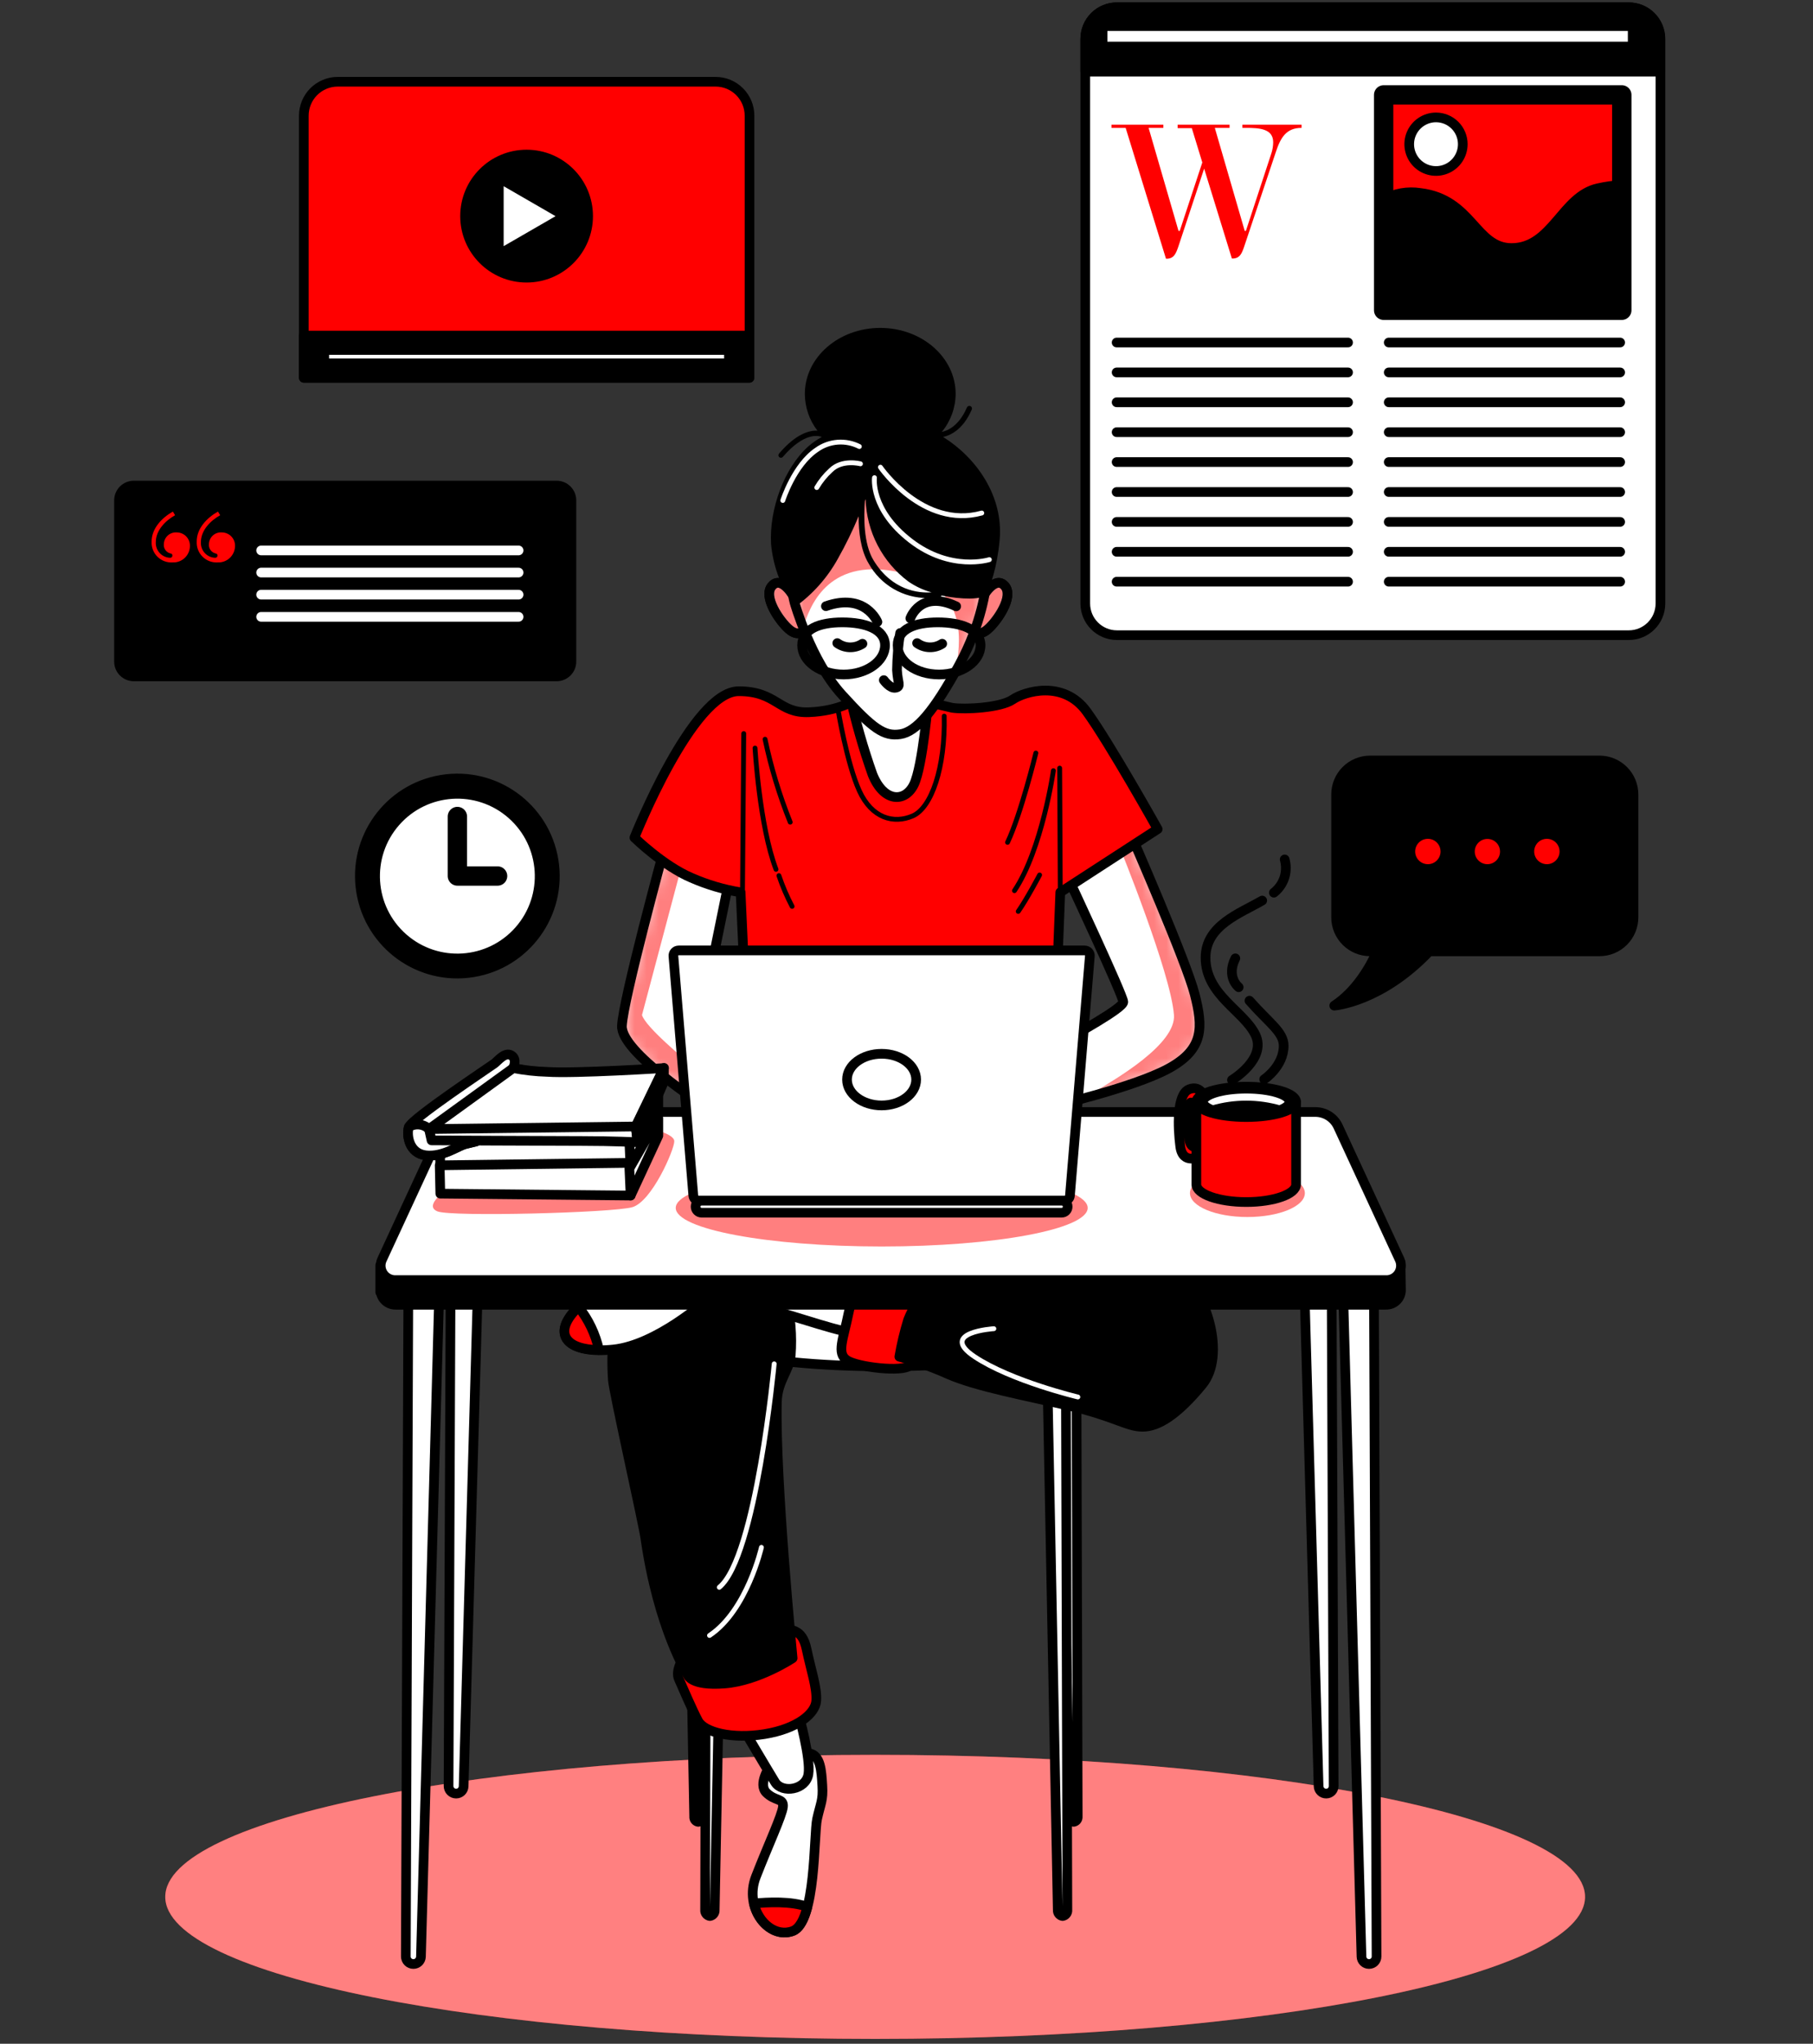 <svg width="150" height="169" viewBox="0 0 150 169" fill="none" xmlns="http://www.w3.org/2000/svg">
<rect x="0" y="0" width="150" height="169" fill="#333333" stroke="none"/>
<path d="M72.407 168.6C104.844 168.6 131.14 163.341 131.14 156.854C131.14 150.367 104.844 145.108 72.407 145.108C39.969 145.108 13.673 150.367 13.673 156.854C13.673 163.341 39.969 168.6 72.407 168.6Z" fill="#FF0000"/>
<path opacity="0.5" d="M72.407 168.6C104.844 168.6 131.14 163.341 131.14 156.854C131.14 150.367 104.844 145.108 72.407 145.108C39.969 145.108 13.673 150.367 13.673 156.854C13.673 163.341 39.969 168.6 72.407 168.6Z" fill="white"/>
<path d="M134.759 0.6H92.41C90.964 0.6 89.791 1.773 89.791 3.219V49.903C89.791 51.35 90.964 52.523 92.41 52.523H134.759C136.206 52.523 137.378 51.35 137.378 49.903V3.219C137.378 1.773 136.206 0.6 134.759 0.6Z" fill="white" stroke="black" stroke-width="0.8" stroke-linecap="round" stroke-linejoin="round"/>
<path d="M92.41 0.6H134.755C135.446 0.6 136.109 0.875 136.598 1.364C137.086 1.852 137.361 2.515 137.361 3.206V5.926H89.791V3.22C89.789 2.875 89.856 2.534 89.987 2.215C90.118 1.896 90.311 1.607 90.554 1.363C90.798 1.12 91.087 0.927 91.406 0.796C91.725 0.665 92.066 0.598 92.41 0.6Z" fill="black" stroke="black" stroke-width="0.8" stroke-linecap="round" stroke-linejoin="round"/>
<path d="M92.385 28.323H111.533" stroke="black" stroke-width="0.8" stroke-linecap="round" stroke-linejoin="round"/>
<path d="M92.385 30.794H111.533" stroke="black" stroke-width="0.8" stroke-linecap="round" stroke-linejoin="round"/>
<path d="M92.385 33.266H111.533" stroke="black" stroke-width="0.8" stroke-linecap="round" stroke-linejoin="round"/>
<path d="M92.385 35.738H111.533" stroke="black" stroke-width="0.8" stroke-linecap="round" stroke-linejoin="round"/>
<path d="M92.385 38.209H111.533" stroke="black" stroke-width="0.8" stroke-linecap="round" stroke-linejoin="round"/>
<path d="M92.385 40.685H111.533" stroke="black" stroke-width="0.8" stroke-linecap="round" stroke-linejoin="round"/>
<path d="M92.385 43.157H111.533" stroke="black" stroke-width="0.8" stroke-linecap="round" stroke-linejoin="round"/>
<path d="M92.385 45.629H111.533" stroke="black" stroke-width="0.8" stroke-linecap="round" stroke-linejoin="round"/>
<path d="M92.385 48.101H111.533" stroke="black" stroke-width="0.8" stroke-linecap="round" stroke-linejoin="round"/>
<path d="M114.898 28.323H134.046" stroke="black" stroke-width="0.8" stroke-linecap="round" stroke-linejoin="round"/>
<path d="M114.898 30.794H134.046" stroke="black" stroke-width="0.8" stroke-linecap="round" stroke-linejoin="round"/>
<path d="M114.898 33.266H134.046" stroke="black" stroke-width="0.8" stroke-linecap="round" stroke-linejoin="round"/>
<path d="M114.898 35.738H134.046" stroke="black" stroke-width="0.8" stroke-linecap="round" stroke-linejoin="round"/>
<path d="M114.898 38.209H134.046" stroke="black" stroke-width="0.8" stroke-linecap="round" stroke-linejoin="round"/>
<path d="M114.898 40.685H134.046" stroke="black" stroke-width="0.8" stroke-linecap="round" stroke-linejoin="round"/>
<path d="M114.898 43.157H134.046" stroke="black" stroke-width="0.8" stroke-linecap="round" stroke-linejoin="round"/>
<path d="M114.898 45.629H134.046" stroke="black" stroke-width="0.8" stroke-linecap="round" stroke-linejoin="round"/>
<path d="M114.898 48.101H134.046" stroke="black" stroke-width="0.8" stroke-linecap="round" stroke-linejoin="round"/>
<path d="M105.19 12.672C105.285 12.378 105.335 12.072 105.338 11.764C105.338 10.639 104.196 10.574 103.075 10.574H102.793V10.309H107.684V10.574C106.411 10.574 105.946 11.386 105.551 12.589L102.945 20.369C102.749 20.947 102.584 21.377 101.972 21.377H101.92L99.626 13.944L97.493 20.386C97.293 20.964 97.128 21.394 96.516 21.394H96.468L93.132 10.574H91.959V10.309H96.251V10.574H95.03L97.506 19.096H97.606L99.474 13.436L98.605 10.595H97.432V10.309H101.728V10.574H100.508L102.984 19.096H103.079L105.19 12.672Z" fill="#FF0000"/>
<path d="M134.181 7.846H114.478V25.656H134.181V7.846Z" fill="#FF0000" stroke="black" stroke-width="1.6" stroke-linecap="round" stroke-linejoin="round"/>
<path d="M134.181 15.291C133.52 15.329 132.864 15.42 132.218 15.565C129.225 16.216 128.443 20.512 125.059 20.512C122.062 20.512 121.806 16.477 117.509 15.956C116.464 15.791 115.394 15.981 114.469 16.494V25.655H134.181V15.291Z" fill="black" stroke="black" stroke-width="0.8" stroke-linecap="round" stroke-linejoin="round"/>
<path d="M121.024 11.92C121.024 12.359 120.895 12.787 120.652 13.152C120.409 13.517 120.063 13.802 119.658 13.97C119.253 14.139 118.807 14.183 118.377 14.097C117.947 14.012 117.552 13.801 117.242 13.491C116.932 13.181 116.72 12.786 116.635 12.355C116.55 11.925 116.594 11.48 116.762 11.075C116.93 10.67 117.215 10.324 117.58 10.081C117.945 9.837 118.374 9.708 118.812 9.709C119.399 9.709 119.961 9.942 120.376 10.357C120.791 10.771 121.024 11.334 121.024 11.92Z" fill="white" stroke="black" stroke-width="0.8" stroke-linecap="round" stroke-linejoin="round"/>
<path d="M135.081 2.16H91.221V3.849H135.081V2.16Z" fill="white" stroke="black" stroke-width="0.8" stroke-linecap="round" stroke-linejoin="round"/>
<path d="M132.344 62.883H113.357C112.61 62.883 111.894 63.179 111.366 63.707C110.838 64.235 110.542 64.951 110.542 65.698V75.854C110.542 76.6 110.838 77.316 111.366 77.844C111.894 78.372 112.61 78.668 113.357 78.668H113.939C113.348 79.972 112.201 81.97 110.39 83.156C110.39 83.156 114.243 82.886 118.256 78.668H132.335C133.082 78.668 133.797 78.372 134.325 77.844C134.853 77.316 135.15 76.6 135.15 75.854V65.698C135.15 64.953 134.854 64.238 134.328 63.71C133.802 63.183 133.089 62.885 132.344 62.883Z" fill="black" stroke="black" stroke-width="0.8" stroke-linecap="round" stroke-linejoin="round"/>
<path d="M119.585 70.415C119.586 70.128 119.502 69.847 119.343 69.608C119.184 69.368 118.957 69.182 118.692 69.071C118.426 68.961 118.134 68.932 117.852 68.988C117.571 69.043 117.312 69.182 117.109 69.385C116.905 69.588 116.767 69.847 116.711 70.129C116.655 70.411 116.685 70.703 116.795 70.968C116.905 71.233 117.092 71.46 117.331 71.619C117.57 71.778 117.851 71.862 118.139 71.862C118.522 71.861 118.889 71.708 119.16 71.437C119.431 71.166 119.584 70.798 119.585 70.415Z" fill="#FF0000" stroke="black" stroke-width="0.8" stroke-linecap="round" stroke-linejoin="round"/>
<path d="M124.507 70.415C124.507 70.129 124.422 69.85 124.264 69.612C124.105 69.374 123.879 69.188 123.614 69.079C123.35 68.969 123.059 68.941 122.779 68.996C122.498 69.052 122.24 69.19 122.038 69.392C121.836 69.595 121.698 69.853 121.642 70.133C121.586 70.414 121.615 70.704 121.724 70.969C121.834 71.233 122.019 71.459 122.257 71.618C122.495 71.777 122.775 71.862 123.061 71.862C123.444 71.861 123.811 71.708 124.082 71.437C124.353 71.166 124.506 70.799 124.507 70.415Z" fill="#FF0000" stroke="black" stroke-width="0.8" stroke-linecap="round" stroke-linejoin="round"/>
<path d="M129.433 70.415C129.434 70.128 129.349 69.847 129.191 69.608C129.032 69.369 128.805 69.182 128.54 69.072C128.275 68.961 127.983 68.932 127.702 68.987C127.42 69.043 127.161 69.181 126.958 69.383C126.754 69.586 126.616 69.845 126.559 70.126C126.503 70.408 126.532 70.7 126.641 70.965C126.751 71.23 126.937 71.457 127.176 71.617C127.414 71.776 127.695 71.862 127.982 71.862C128.366 71.861 128.734 71.708 129.005 71.437C129.277 71.166 129.431 70.799 129.433 70.415Z" fill="#FF0000" stroke="black" stroke-width="0.8" stroke-linecap="round" stroke-linejoin="round"/>
<path d="M27.93 6.76H59.206C59.95 6.76 60.664 7.055 61.19 7.582C61.716 8.108 62.012 8.822 62.012 9.566V31.246H25.137V9.566C25.137 8.824 25.431 8.112 25.954 7.586C26.477 7.06 27.188 6.763 27.93 6.76Z" fill="#FF0000" stroke="black" stroke-width="0.8" stroke-linecap="round" stroke-linejoin="round"/>
<path d="M61.995 27.749H25.137V31.233H61.995V27.749Z" fill="black" stroke="black" stroke-width="0.8" stroke-linecap="round" stroke-linejoin="round"/>
<path d="M60.309 28.939H26.826V30.043H60.309V28.939Z" fill="white" stroke="black" stroke-width="0.8" stroke-linecap="round" stroke-linejoin="round"/>
<path d="M43.568 22.962C46.379 22.962 48.659 20.683 48.659 17.871C48.659 15.06 46.379 12.78 43.568 12.78C40.756 12.78 38.477 15.06 38.477 17.871C38.477 20.683 40.756 22.962 43.568 22.962Z" fill="black" stroke="black" stroke-width="0.8" stroke-linecap="round" stroke-linejoin="round"/>
<path d="M41.27 14.705L46.764 17.876L41.27 21.047V14.705Z" fill="white" stroke="black" stroke-width="0.8" stroke-linecap="round" stroke-linejoin="round"/>
<path d="M46.052 40.151H11.071C10.394 40.151 9.846 40.7 9.846 41.376V54.708C9.846 55.384 10.394 55.933 11.071 55.933H46.052C46.729 55.933 47.277 55.384 47.277 54.708V41.376C47.277 40.7 46.729 40.151 46.052 40.151Z" fill="black" stroke="black" stroke-width="0.8" stroke-linecap="round" stroke-linejoin="round"/>
<path d="M14.303 42.301L14.485 42.605C13.66 43.066 12.891 43.874 12.891 44.821C12.88 44.983 12.902 45.147 12.956 45.301C13.009 45.455 13.092 45.596 13.201 45.718C13.31 45.839 13.442 45.938 13.589 46.007C13.737 46.077 13.896 46.117 14.059 46.124C14.181 46.124 14.263 46.063 14.263 45.941C14.263 45.82 14.203 45.781 14.081 45.759C13.917 45.715 13.774 45.613 13.678 45.473C13.582 45.333 13.538 45.163 13.555 44.995C13.559 44.86 13.589 44.727 13.645 44.604C13.701 44.481 13.782 44.371 13.882 44.281C13.982 44.19 14.099 44.121 14.227 44.077C14.354 44.033 14.489 44.016 14.624 44.026C14.77 44.026 14.915 44.056 15.05 44.114C15.184 44.171 15.306 44.255 15.408 44.36C15.509 44.465 15.589 44.59 15.642 44.727C15.694 44.863 15.719 45.009 15.714 45.155C15.712 45.339 15.673 45.521 15.599 45.689C15.525 45.857 15.418 46.009 15.284 46.135C15.151 46.261 14.993 46.359 14.82 46.423C14.648 46.487 14.464 46.515 14.281 46.506C14.053 46.521 13.824 46.488 13.609 46.408C13.394 46.329 13.199 46.205 13.035 46.046C12.871 45.886 12.743 45.694 12.658 45.481C12.573 45.269 12.534 45.041 12.543 44.812C12.53 43.713 13.377 42.827 14.303 42.301ZM18.034 42.301L18.216 42.605C17.387 43.066 16.622 43.874 16.622 44.821C16.611 44.983 16.633 45.147 16.686 45.301C16.739 45.456 16.822 45.598 16.931 45.719C17.04 45.841 17.172 45.939 17.32 46.009C17.468 46.078 17.628 46.117 17.791 46.124C17.912 46.124 17.995 46.063 17.995 45.941C17.995 45.82 17.934 45.781 17.812 45.759C17.648 45.715 17.506 45.613 17.409 45.473C17.313 45.333 17.27 45.163 17.287 44.995C17.289 44.859 17.32 44.726 17.375 44.603C17.431 44.48 17.512 44.37 17.612 44.279C17.712 44.189 17.829 44.119 17.957 44.076C18.085 44.032 18.221 44.015 18.355 44.026C18.502 44.026 18.646 44.056 18.781 44.114C18.916 44.171 19.038 44.255 19.139 44.36C19.241 44.465 19.32 44.59 19.373 44.727C19.426 44.863 19.45 45.009 19.446 45.155C19.443 45.339 19.403 45.52 19.329 45.688C19.255 45.856 19.148 46.008 19.015 46.134C18.881 46.26 18.723 46.358 18.551 46.422C18.379 46.486 18.196 46.514 18.012 46.506C17.784 46.52 17.555 46.486 17.341 46.407C17.127 46.327 16.932 46.204 16.768 46.044C16.604 45.885 16.476 45.693 16.391 45.48C16.306 45.268 16.266 45.041 16.275 44.812C16.257 43.713 17.104 42.827 18.034 42.301Z" fill="#FF0000"/>
<path d="M21.605 45.516H42.907" stroke="white" stroke-width="0.8" stroke-linecap="round" stroke-linejoin="round"/>
<path d="M21.605 47.345H42.907" stroke="white" stroke-width="0.8" stroke-linecap="round" stroke-linejoin="round"/>
<path d="M21.605 49.173H42.907" stroke="white" stroke-width="0.8" stroke-linecap="round" stroke-linejoin="round"/>
<path d="M21.605 51.007H42.907" stroke="white" stroke-width="0.8" stroke-linecap="round" stroke-linejoin="round"/>
<path d="M39.138 80.401C43.535 79.684 46.518 75.538 45.8 71.141C45.082 66.744 40.936 63.761 36.539 64.479C32.142 65.197 29.16 69.343 29.878 73.74C30.595 78.136 34.741 81.119 39.138 80.401Z" fill="black" stroke="black" stroke-width="0.8" stroke-linecap="round" stroke-linejoin="round"/>
<path d="M42.955 76.941C45.436 74.116 45.157 69.816 42.332 67.335C39.508 64.854 35.207 65.133 32.726 67.958C30.245 70.782 30.524 75.083 33.349 77.564C36.174 80.045 40.474 79.766 42.955 76.941Z" fill="white" stroke="black" stroke-width="0.8" stroke-linecap="round" stroke-linejoin="round"/>
<path d="M37.842 67.518V72.439H41.169" stroke="black" stroke-width="1.6" stroke-linecap="round" stroke-linejoin="round"/>
<path d="M88.31 72.457C88.31 72.457 92.936 82.33 92.936 82.852C92.936 83.373 88.831 85.606 88.049 86.075C87.442 86.42 86.817 86.732 86.177 87.009L86.646 91.583C86.646 91.583 93.713 89.971 96.676 88.36C99.638 86.748 99.534 84.928 98.848 82.226C98.162 79.524 93.596 69.082 93.596 69.082L88.31 72.457Z" fill="white"/>
<mask id="mask0_50_6102" style="mask-type:luminance" maskUnits="userSpaceOnUse" x="86" y="69" width="14" height="23">
<path d="M88.31 72.457C88.31 72.457 92.936 82.33 92.936 82.852C92.936 83.373 88.831 85.606 88.049 86.075C87.442 86.42 86.817 86.732 86.177 87.009L86.646 91.583C86.646 91.583 93.713 89.971 96.676 88.36C99.638 86.748 99.534 84.928 98.848 82.226C98.162 79.524 93.596 69.082 93.596 69.082L88.31 72.457Z" fill="white"/>
</mask>
<g mask="url(#mask0_50_6102)">
<g style="mix-blend-mode:multiply" opacity="0.5">
<path d="M96.663 88.36C99.625 86.748 99.521 84.928 98.835 82.226C98.148 79.524 93.583 69.082 93.583 69.082L92.844 69.551L92.61 69.985C92.61 69.985 96.871 80.445 97.128 83.929C97.301 86.27 92.588 89.189 89.474 90.858C91.785 90.245 94.93 89.302 96.663 88.36Z" fill="#FF0000"/>
</g>
</g>
<path d="M88.31 72.457C88.31 72.457 92.936 82.33 92.936 82.852C92.936 83.373 88.831 85.606 88.049 86.075C87.442 86.42 86.817 86.732 86.177 87.009L86.646 91.583C86.646 91.583 93.713 89.971 96.676 88.36C99.638 86.748 99.534 84.928 98.848 82.226C98.162 79.524 93.596 69.082 93.596 69.082L88.31 72.457Z" stroke="black" stroke-width="0.8" stroke-linecap="round" stroke-linejoin="round"/>
<path d="M54.931 70.276C54.931 70.276 51.556 82.643 51.456 84.828C51.356 87.013 58.159 91.323 58.406 91.583C58.654 91.844 58.02 84.068 58.02 84.068L60.326 72.774L54.931 70.276Z" fill="white"/>
<mask id="mask1_50_6102" style="mask-type:luminance" maskUnits="userSpaceOnUse" x="51" y="70" width="10" height="22">
<path d="M54.931 70.276C54.931 70.276 51.556 82.643 51.456 84.828C51.356 87.013 58.159 91.323 58.406 91.583C58.654 91.844 58.02 84.068 58.02 84.068L60.326 72.774L54.931 70.276Z" fill="white"/>
</mask>
<g mask="url(#mask1_50_6102)">
<g style="mix-blend-mode:multiply" opacity="0.5">
<path d="M56.478 71.288L56.404 70.954L54.931 70.276C54.931 70.276 51.556 82.643 51.456 84.828C51.356 87.013 58.159 91.323 58.406 91.583C58.506 91.687 58.467 90.523 58.385 89.085C56.36 87.37 53.454 84.954 53.115 83.938" fill="#FF0000"/>
</g>
</g>
<path d="M54.931 70.276C54.931 70.276 51.556 82.643 51.456 84.828C51.356 87.013 58.159 91.323 58.406 91.583C58.654 91.844 58.02 84.068 58.02 84.068L60.326 72.774L54.931 70.276Z" stroke="black" stroke-width="0.8" stroke-linecap="round" stroke-linejoin="round"/>
<path d="M70.782 57.853C70.782 57.853 69.479 58.791 66.938 58.895C64.397 58.999 64.275 57.158 61.117 57.158C57.29 57.158 52.49 69.264 52.49 69.264C52.49 69.264 54.879 71.606 57.221 72.592C58.516 73.159 59.878 73.56 61.274 73.786L61.639 81.74H87.415L87.724 73.786L95.781 68.56C95.781 68.56 91.829 61.493 89.909 58.843C87.989 56.193 84.761 57.179 83.775 57.853C82.789 58.526 79.865 58.687 78.788 58.53C77.383 58.219 75.994 57.838 74.627 57.388C74.627 57.388 72.967 56.007 70.782 57.853Z" fill="#FF0000" stroke="black" stroke-width="0.8" stroke-linecap="round" stroke-linejoin="round"/>
<path d="M61.534 60.659L61.43 73.86" stroke="black" stroke-width="0.4" stroke-linecap="round" stroke-linejoin="round"/>
<path d="M62.468 61.858C62.468 61.858 62.833 68.3 64.205 71.888" stroke="black" stroke-width="0.4" stroke-linecap="round" stroke-linejoin="round"/>
<path d="M64.444 72.405C64.741 73.28 65.105 74.132 65.535 74.95" stroke="black" stroke-width="0.4" stroke-linecap="round" stroke-linejoin="round"/>
<path d="M63.298 61.128C63.791 63.47 64.487 65.765 65.379 67.987" stroke="black" stroke-width="0.4" stroke-linecap="round" stroke-linejoin="round"/>
<path d="M85.703 62.27C85.703 62.27 84.456 67.366 83.361 69.655" stroke="black" stroke-width="0.4" stroke-linecap="round" stroke-linejoin="round"/>
<path d="M87.723 73.808L87.671 63.517" stroke="black" stroke-width="0.4" stroke-linecap="round" stroke-linejoin="round"/>
<path d="M87.154 63.726C87.154 63.726 86.216 70.241 83.931 73.651" stroke="black" stroke-width="0.4" stroke-linecap="round" stroke-linejoin="round"/>
<path d="M86.012 72.353C86.012 72.353 84.97 74.329 84.244 75.367" stroke="black" stroke-width="0.4" stroke-linecap="round" stroke-linejoin="round"/>
<path d="M69.327 58.635C69.327 58.635 70.057 63.105 71.095 65.389C72.133 67.674 73.953 68.144 75.513 67.47C77.072 66.797 78.215 63.465 78.119 59.217" stroke="black" stroke-width="0.4" stroke-linecap="round" stroke-linejoin="round"/>
<path d="M65.639 49.278C65.639 49.278 64.649 47.566 63.871 48.448C63.093 49.33 64.496 51.359 65.274 52.032C66.052 52.705 66.625 52.293 66.577 51.567C66.529 50.842 65.639 49.278 65.639 49.278Z" fill="#FF0000" stroke="black" stroke-width="0.8" stroke-linecap="round" stroke-linejoin="round"/>
<path opacity="0.5" d="M65.639 49.278C65.639 49.278 64.649 47.566 63.871 48.448C63.093 49.33 64.496 51.359 65.274 52.032C66.052 52.705 66.625 52.293 66.577 51.567C66.529 50.842 65.639 49.278 65.639 49.278Z" fill="white"/>
<path d="M65.639 49.278C65.639 49.278 64.649 47.566 63.871 48.448C63.093 49.33 64.496 51.359 65.274 52.032C66.052 52.705 66.625 52.293 66.577 51.567C66.529 50.842 65.639 49.278 65.639 49.278Z" stroke="black" stroke-width="0.8" stroke-linecap="round" stroke-linejoin="round"/>
<path d="M81.359 49.278C81.359 49.278 82.346 47.566 83.127 48.448C83.909 49.33 82.502 51.359 81.724 52.032C80.947 52.705 80.369 52.293 80.421 51.567C80.473 50.842 81.359 49.278 81.359 49.278Z" fill="#FF0000" stroke="black" stroke-width="0.8" stroke-linecap="round" stroke-linejoin="round"/>
<path opacity="0.5" d="M81.359 49.278C81.359 49.278 82.346 47.566 83.127 48.448C83.909 49.33 82.502 51.359 81.724 52.032C80.947 52.705 80.369 52.293 80.421 51.567C80.473 50.842 81.359 49.278 81.359 49.278Z" fill="white"/>
<path d="M81.359 49.278C81.359 49.278 82.346 47.566 83.127 48.448C83.909 49.33 82.502 51.359 81.724 52.032C80.947 52.705 80.369 52.293 80.421 51.567C80.473 50.842 81.359 49.278 81.359 49.278Z" stroke="black" stroke-width="0.8" stroke-linecap="round" stroke-linejoin="round"/>
<path d="M70.312 57.492C70.803 59.71 71.428 61.896 72.185 64.038C73.123 66.375 74.887 66.375 75.616 64.868C76.346 63.361 76.811 57.744 76.811 57.744C76.811 57.744 71.924 58.426 70.312 57.492Z" fill="white" stroke="black" stroke-width="0.8" stroke-linecap="round" stroke-linejoin="round"/>
<path d="M65.743 49.852C65.743 49.852 67.094 54.63 69.652 57.441C72.211 60.251 73.127 60.916 74.487 60.711C75.846 60.507 77.293 58.739 79.317 55.064C81.341 51.389 81.489 48.57 81.659 48.31C81.828 48.049 81.224 42.854 78.331 40.617C75.438 38.38 72.198 37.398 69.391 39.839C66.585 42.28 64.804 46.264 65.743 49.852Z" fill="white"/>
<mask id="mask2_50_6102" style="mask-type:luminance" maskUnits="userSpaceOnUse" x="65" y="38" width="17" height="23">
<path d="M65.743 49.852C65.743 49.852 67.094 54.63 69.652 57.441C72.211 60.251 73.127 60.916 74.487 60.711C75.846 60.507 77.293 58.739 79.317 55.064C81.341 51.389 81.489 48.57 81.659 48.31C81.828 48.049 81.224 42.854 78.331 40.617C75.438 38.38 72.198 37.398 69.391 39.839C66.585 42.28 64.804 46.264 65.743 49.852Z" fill="white"/>
</mask>
<g mask="url(#mask2_50_6102)">
<g style="mix-blend-mode:multiply" opacity="0.5">
<path d="M78.318 40.599C75.408 38.366 72.185 37.38 69.379 39.822C66.572 42.263 64.804 46.264 65.743 49.852C65.743 49.852 65.999 50.773 66.507 52.024C66.506 51.863 66.528 51.704 66.572 51.55C67.194 49.582 69.027 45.773 75.195 47.519C80.095 48.9 79.496 53.209 79.039 55.507L79.304 55.03C81.333 51.342 81.476 48.535 81.646 48.275C81.815 48.014 81.229 42.836 78.318 40.599Z" fill="#FF0000"/>
</g>
</g>
<path d="M65.743 49.852C65.743 49.852 67.094 54.63 69.652 57.441C72.211 60.251 73.127 60.916 74.487 60.711C75.846 60.507 77.293 58.739 79.317 55.064C81.341 51.389 81.489 48.57 81.659 48.31C81.828 48.049 81.224 42.854 78.331 40.617C75.438 38.38 72.198 37.398 69.391 39.839C66.585 42.28 64.804 46.264 65.743 49.852Z" stroke="black" stroke-width="0.8" stroke-linecap="round" stroke-linejoin="round"/>
<path d="M74.474 52.345C74.313 53.359 74.226 54.384 74.213 55.411C74.266 56.45 74.578 56.763 74.109 56.867C73.64 56.971 73.123 56.241 73.123 56.241" stroke="black" stroke-width="0.8" stroke-linecap="round" stroke-linejoin="round"/>
<path d="M69.274 53.179C69.576 53.396 69.935 53.518 70.307 53.527C70.678 53.536 71.043 53.433 71.355 53.231" stroke="black" stroke-width="0.8" stroke-linecap="round" stroke-linejoin="round"/>
<path d="M75.877 53.179C76.177 53.396 76.537 53.517 76.907 53.526C77.278 53.536 77.642 53.433 77.953 53.231" stroke="black" stroke-width="0.8" stroke-linecap="round" stroke-linejoin="round"/>
<path d="M72.593 51.428C72.593 51.428 71.603 48.982 68.332 50.125" stroke="black" stroke-width="0.8" stroke-linecap="round" stroke-linejoin="round"/>
<path d="M75.317 51.129C75.317 51.129 76.147 48.735 79.11 50.138" stroke="black" stroke-width="0.8" stroke-linecap="round" stroke-linejoin="round"/>
<path d="M73.223 53.357C73.223 54.695 71.69 55.776 69.796 55.776C67.902 55.776 66.364 54.695 66.364 53.357C66.364 52.019 67.798 51.463 69.692 51.463C71.586 51.463 73.223 52.023 73.223 53.357Z" stroke="black" stroke-width="0.8" stroke-linecap="round" stroke-linejoin="round"/>
<path d="M81.125 53.357C81.125 54.695 79.587 55.776 77.693 55.776C75.799 55.776 74.266 54.695 74.266 53.357C74.266 52.019 75.695 51.463 77.589 51.463C79.483 51.463 81.125 52.023 81.125 53.357Z" stroke="black" stroke-width="0.8" stroke-linecap="round" stroke-linejoin="round"/>
<path d="M37.325 95.028L37.112 147.689C37.112 147.855 37.178 148.014 37.295 148.131C37.413 148.248 37.572 148.314 37.738 148.314C37.9 148.314 38.055 148.251 38.171 148.139C38.287 148.026 38.355 147.872 38.359 147.711L39.862 95.102L37.325 95.028Z" fill="white" stroke="black" stroke-width="0.8" stroke-linecap="round" stroke-linejoin="round"/>
<path d="M33.78 107.338L33.576 161.78C33.576 161.863 33.591 161.944 33.623 162.02C33.654 162.097 33.7 162.166 33.758 162.224C33.816 162.282 33.886 162.328 33.962 162.359C34.038 162.391 34.119 162.406 34.202 162.406C34.363 162.406 34.519 162.344 34.635 162.232C34.752 162.12 34.821 161.968 34.827 161.806L36.326 107.408L33.78 107.338Z" fill="white" stroke="black" stroke-width="0.8" stroke-linecap="round" stroke-linejoin="round"/>
<path d="M110.129 95.028L110.342 147.689C110.343 147.771 110.327 147.852 110.296 147.928C110.265 148.004 110.219 148.073 110.162 148.131C110.104 148.189 110.035 148.235 109.96 148.267C109.884 148.298 109.803 148.314 109.721 148.314C109.559 148.314 109.403 148.252 109.286 148.139C109.169 148.026 109.101 147.873 109.095 147.711L107.597 95.102L110.129 95.028Z" fill="white" stroke="black" stroke-width="0.8" stroke-linecap="round" stroke-linejoin="round"/>
<path d="M113.677 107.338L113.89 161.78C113.891 161.863 113.875 161.944 113.844 162.02C113.813 162.097 113.767 162.166 113.708 162.224C113.65 162.282 113.581 162.328 113.505 162.359C113.429 162.391 113.347 162.406 113.265 162.406C113.104 162.406 112.949 162.344 112.833 162.232C112.717 162.12 112.649 161.967 112.644 161.806L111.141 107.408L113.677 107.338Z" fill="white" stroke="black" stroke-width="0.8" stroke-linecap="round" stroke-linejoin="round"/>
<path d="M58.463 109.602L58.337 157.923C58.323 158.044 58.357 158.165 58.431 158.261C58.504 158.358 58.612 158.422 58.732 158.44C58.849 158.424 58.956 158.363 59.03 158.271C59.104 158.179 59.141 158.063 59.132 157.945L60.075 109.658L58.463 109.602Z" fill="white" stroke="black" stroke-width="0.8" stroke-linecap="round" stroke-linejoin="round"/>
<path d="M89.048 108.046L89.165 150.217C89.175 150.319 89.146 150.421 89.083 150.502C89.02 150.583 88.928 150.636 88.827 150.651C88.725 150.636 88.634 150.582 88.572 150.501C88.509 150.42 88.481 150.318 88.492 150.217L87.689 108.081L89.048 108.046Z" fill="white" stroke="black" stroke-width="0.8" stroke-linecap="round" stroke-linejoin="round"/>
<path d="M57.989 108.047L58.107 150.217C58.117 150.319 58.087 150.421 58.024 150.502C57.961 150.583 57.869 150.637 57.768 150.652C57.667 150.637 57.576 150.583 57.513 150.502C57.451 150.421 57.422 150.319 57.434 150.217L56.63 108.082L57.989 108.047Z" fill="white" stroke="black" stroke-width="0.8" stroke-linecap="round" stroke-linejoin="round"/>
<path d="M88.175 109.602L88.31 157.923C88.324 158.044 88.29 158.165 88.216 158.261C88.143 158.358 88.034 158.422 87.915 158.44C87.798 158.423 87.692 158.362 87.618 158.27C87.544 158.179 87.507 158.062 87.515 157.945L86.572 109.658L88.175 109.602Z" fill="white" stroke="black" stroke-width="0.8" stroke-linecap="round" stroke-linejoin="round"/>
<path d="M73.106 112.985C83.781 112.985 92.436 111.007 92.436 108.568C92.436 106.128 83.781 104.15 73.106 104.15C62.43 104.15 53.775 106.128 53.775 108.568C53.775 111.007 62.43 112.985 73.106 112.985Z" fill="white" stroke="black" stroke-width="0.8" stroke-linecap="round" stroke-linejoin="round"/>
<path d="M63.693 146.069C63.693 146.069 62.681 147.52 63.406 148.241C64.132 148.962 64.853 148.675 64.779 149.4C64.705 150.126 63.55 152.585 62.538 155.191C61.526 157.797 63.624 160.404 65.578 159.682C67.533 158.961 67.316 151.716 67.603 150.413C67.889 149.109 68.111 148.892 68.037 147.663C67.963 146.434 67.894 145.13 66.951 144.983C66.008 144.835 64.127 145.565 63.693 146.069Z" fill="white" stroke="black" stroke-width="0.8" stroke-linecap="round" stroke-linejoin="round"/>
<path d="M66.799 157.684C65.495 157.189 63.497 157.288 62.372 157.401C62.75 159.039 64.197 160.19 65.578 159.682C66.156 159.469 66.534 158.696 66.799 157.684Z" fill="#FF0000" stroke="black" stroke-width="0.8" stroke-linecap="round" stroke-linejoin="round"/>
<path d="M61.451 142.884C61.451 142.884 63.549 146.433 64.127 147.372C64.705 148.31 66.664 148.023 66.881 146.72C67.098 145.417 66.082 141.798 66.082 141.798L61.738 142.884H61.451Z" fill="white" stroke="black" stroke-width="0.8" stroke-linecap="round" stroke-linejoin="round"/>
<path d="M56.456 137.238C56.456 137.238 55.873 138.18 56.164 138.832C56.456 139.483 57.251 141.364 57.759 142.307C58.267 143.249 60.582 143.827 63.258 143.393C65.934 142.958 67.459 141.725 67.532 140.639C67.606 139.553 67.098 138.106 66.733 136.369C66.368 134.631 65.43 134.705 64.127 134.705C62.824 134.705 57.541 136.225 56.456 137.238Z" fill="#FF0000" stroke="black" stroke-width="0.8" stroke-linecap="round" stroke-linejoin="round"/>
<path d="M64.275 115.952C64.314 114.171 65.344 113.294 65.422 112.073C65.544 110.459 65.411 108.836 65.026 107.264L63.045 104.558C57.346 104.632 53.263 104.728 53.198 104.749C52.981 104.819 52.833 106.052 52.69 107.065C52.69 107.065 50.27 107.373 50.705 114.106C50.765 115.044 53.207 125.9 53.385 127.138C54.471 134.7 56.89 138.488 56.89 138.488C56.89 138.488 57.107 139.431 59.931 139.214C62.755 138.996 65.578 137.116 65.578 137.116C65.578 137.116 64.127 122.394 64.275 115.952Z" fill="black" stroke="black" stroke-width="0.8" stroke-linecap="round" stroke-linejoin="round"/>
<path d="M52.299 105.961C52.299 105.961 49.306 106.395 47.473 108.489C45.64 110.583 47.195 111.964 50.757 111.591C54.319 111.217 58.428 107.573 58.602 107.377C58.776 107.182 54.888 104.706 52.299 105.961Z" fill="white" stroke="black" stroke-width="0.8" stroke-linecap="round" stroke-linejoin="round"/>
<path d="M57.611 107.265C59.518 107.363 61.41 107.654 63.258 108.133C65.721 108.859 70.065 110.305 71.077 110.305C72.089 110.305 71.802 106.539 71.802 105.818C71.802 105.097 58.771 104.658 57.177 104.658C55.582 104.658 57.611 107.265 57.611 107.265Z" fill="white" stroke="black" stroke-width="0.8" stroke-linecap="round" stroke-linejoin="round"/>
<path d="M71.803 105.818C71.803 105.818 70.643 106.396 70.209 108.568C69.774 110.74 69.197 111.899 70.065 112.477C70.934 113.055 74.7 113.489 75.278 112.912C75.856 112.334 77.45 109.436 77.741 107.555C78.032 105.675 71.803 105.818 71.803 105.818Z" fill="#FF0000" stroke="black" stroke-width="0.8" stroke-linecap="round" stroke-linejoin="round"/>
<path d="M76.725 106.539C76.051 107.312 75.514 108.193 75.135 109.145C74.828 110.142 74.585 111.158 74.409 112.186C75.795 112.566 77.15 113.051 78.462 113.637C80.782 114.649 84.691 115.374 88.453 116.243C92.215 117.112 93.231 117.981 94.534 117.981C95.838 117.981 97.432 116.964 99.46 114.506C101.489 112.047 99.747 106.83 97.723 105.236C95.699 103.642 84.835 102.343 83.388 102.777C81.942 103.212 76.725 106.539 76.725 106.539Z" fill="black" stroke="black" stroke-width="0.8" stroke-linecap="round" stroke-linejoin="round"/>
<path d="M49.558 111.63C49.272 110.33 48.692 109.113 47.864 108.072C47.729 108.198 47.599 108.329 47.473 108.472C45.861 110.305 46.869 111.608 49.558 111.63Z" fill="#FF0000" stroke="black" stroke-width="0.8" stroke-linecap="round" stroke-linejoin="round"/>
<path d="M64.053 112.777C64.053 112.777 62.559 128.767 59.51 131.256" stroke="white" stroke-width="0.4" stroke-linecap="round" stroke-linejoin="round"/>
<path d="M62.997 127.955C62.997 127.955 61.811 133.167 58.701 135.239" stroke="white" stroke-width="0.4" stroke-linecap="round" stroke-linejoin="round"/>
<path d="M82.228 109.871C82.228 109.871 77.593 110.162 80.633 112.186C83.674 114.211 89.178 115.518 89.178 115.518" stroke="white" stroke-width="0.4" stroke-linecap="round" stroke-linejoin="round"/>
<path d="M115.876 104.393L114.312 102.986L110.698 95.167C110.526 94.811 110.257 94.511 109.922 94.303C109.587 94.094 109.199 93.986 108.804 93.989H38.607C38.211 93.985 37.822 94.093 37.486 94.302C37.15 94.51 36.88 94.81 36.708 95.167L32.204 104.906L31.461 104.632V106.86L31.496 106.834C31.54 107.132 31.691 107.403 31.92 107.597C32.15 107.791 32.442 107.895 32.742 107.89H114.664C114.98 107.897 115.287 107.781 115.52 107.566C115.753 107.352 115.893 107.055 115.911 106.739L115.876 104.393Z" fill="black" stroke="black" stroke-width="0.8" stroke-linecap="round" stroke-linejoin="round"/>
<path d="M114.664 105.853H32.743C32.54 105.861 32.338 105.817 32.157 105.726C31.975 105.635 31.82 105.499 31.705 105.332C31.591 105.164 31.521 104.97 31.501 104.768C31.482 104.566 31.515 104.362 31.596 104.176L36.709 93.129C36.88 92.772 37.149 92.472 37.486 92.263C37.822 92.055 38.211 91.947 38.607 91.952H108.804C109.199 91.948 109.587 92.056 109.923 92.264C110.259 92.473 110.527 92.773 110.698 93.129L115.811 104.176C115.892 104.362 115.924 104.566 115.905 104.768C115.886 104.97 115.816 105.164 115.701 105.332C115.587 105.499 115.431 105.635 115.25 105.726C115.069 105.817 114.867 105.861 114.664 105.853Z" fill="white" stroke="black" stroke-width="0.8" stroke-linecap="round" stroke-linejoin="round"/>
<g style="mix-blend-mode:multiply" opacity="0.5">
<path d="M36.891 98.434C36.891 98.434 35.036 99.706 36.196 100.171C37.356 100.636 50.687 100.288 52.312 99.824C53.936 99.359 55.787 95.071 55.787 94.376C55.787 93.681 53.45 93.182 52.59 93.143C51.73 93.104 40.366 93.794 40.366 93.794L36.891 98.434Z" fill="#FF0000"/>
</g>
<g style="mix-blend-mode:multiply" opacity="0.5">
<path d="M103.204 100.636C105.829 100.636 107.957 99.753 107.957 98.663C107.957 97.574 105.829 96.691 103.204 96.691C100.58 96.691 98.452 97.574 98.452 98.663C98.452 99.753 100.58 100.636 103.204 100.636Z" fill="#FF0000"/>
</g>
<g style="mix-blend-mode:multiply" opacity="0.5">
<path d="M72.949 103.073C82.361 103.073 89.99 101.645 89.99 99.884C89.99 98.123 82.361 96.696 72.949 96.696C63.538 96.696 55.908 98.123 55.908 99.884C55.908 101.645 63.538 103.073 72.949 103.073Z" fill="#FF0000"/>
</g>
<path d="M99.729 90.905C99.729 90.905 99.417 89.659 98.378 90.076C97.34 90.493 97.445 93.247 97.649 94.806C97.853 96.365 99.26 95.636 99.26 95.636V94.702C99.26 94.702 98.743 95.115 98.483 94.545C98.222 93.976 98.274 91.114 98.535 91.166C98.795 91.218 99.312 92.1 99.312 92.1C99.312 92.1 99.469 92 99.729 90.905Z" fill="#FF0000" stroke="black" stroke-width="0.8" stroke-linecap="round" stroke-linejoin="round"/>
<path d="M98.982 91.114V97.943C98.982 98.746 100.829 99.398 103.109 99.398C105.39 99.398 107.231 98.746 107.231 97.943V91.114H98.982Z" fill="#FF0000" stroke="black" stroke-width="0.8" stroke-linecap="round" stroke-linejoin="round"/>
<path d="M107.231 91.114C107.231 91.809 105.385 92.369 103.109 92.369C100.833 92.369 98.982 91.809 98.982 91.114C98.982 90.419 100.829 89.858 103.109 89.858C105.39 89.858 107.231 90.423 107.231 91.114Z" fill="white" stroke="black" stroke-width="0.8" stroke-linecap="round" stroke-linejoin="round"/>
<path d="M106.693 91.114C106.693 91.718 105.086 92.204 103.11 92.204C101.133 92.204 99.522 91.718 99.522 91.114C99.522 90.51 101.129 90.023 103.11 90.023C105.09 90.023 106.693 90.51 106.693 91.114Z" fill="white" stroke="black" stroke-width="0.8" stroke-linecap="round" stroke-linejoin="round"/>
<path d="M100.342 91.809C102.147 92.336 104.066 92.336 105.872 91.809C104.066 91.282 102.147 91.282 100.342 91.809Z" fill="black" stroke="black" stroke-width="0.8" stroke-linecap="round" stroke-linejoin="round"/>
<path d="M36.378 94.233L36.43 96.57L52.177 96.726V94.024L36.378 94.233Z" fill="white" stroke="black" stroke-width="0.8" stroke-linecap="round" stroke-linejoin="round"/>
<path d="M52.176 96.726L54.466 91.792V90.336L52.072 94.493L52.176 96.726Z" fill="white" stroke="black" stroke-width="0.8" stroke-linecap="round" stroke-linejoin="round"/>
<path d="M36.378 96.361L36.43 98.703L52.177 98.859V96.157L36.378 96.361Z" fill="white" stroke="black" stroke-width="0.8" stroke-linecap="round" stroke-linejoin="round"/>
<path d="M52.176 98.859L54.466 93.92V92.465L52.072 96.622L52.176 98.859Z" fill="white" stroke="black" stroke-width="0.8" stroke-linecap="round" stroke-linejoin="round"/>
<path d="M42.46 88.308C42.46 88.308 42.825 87.582 42.303 87.27C41.782 86.957 41.213 87.704 40.9 87.943C40.587 88.182 34.041 92.517 33.833 93.195C33.624 93.872 33.833 95.367 35.236 95.532C36.639 95.697 37.886 94.754 38.511 94.598C39.137 94.441 39.38 94.389 39.38 94.389L43.693 88.569L42.46 88.308Z" fill="white" stroke="black" stroke-width="0.8" stroke-linecap="round" stroke-linejoin="round"/>
<path d="M35.236 95.536C36.639 95.692 37.886 94.758 38.512 94.602C39.137 94.446 39.38 94.394 39.38 94.394L39.537 94.181L35.484 93.355C35.264 93.148 34.98 93.02 34.679 92.991C34.378 92.963 34.075 93.036 33.82 93.199C33.625 93.868 33.833 95.375 35.236 95.536Z" fill="white" stroke="black" stroke-width="0.8" stroke-linecap="round" stroke-linejoin="round"/>
<path d="M35.496 93.364H47.659C51.456 93.364 52.598 93.156 52.598 93.156L54.935 88.321C54.935 88.321 47.55 88.79 45.27 88.633C44.328 88.606 43.389 88.502 42.464 88.321L35.496 93.364Z" fill="white" stroke="black" stroke-width="0.8" stroke-linecap="round" stroke-linejoin="round"/>
<path d="M35.496 93.364L35.705 94.298C35.705 94.298 45.578 94.35 48.176 94.35C50.774 94.35 52.75 94.454 52.75 94.454L52.594 93.151L35.496 93.364Z" fill="white" stroke="black" stroke-width="0.8" stroke-linecap="round" stroke-linejoin="round"/>
<path d="M52.75 94.441L54.931 89.45V88.308L52.594 93.142L52.75 94.441Z" fill="white" stroke="black" stroke-width="0.8" stroke-linecap="round" stroke-linejoin="round"/>
<path d="M87.832 100.279H58.055C57.989 100.28 57.923 100.267 57.862 100.243C57.801 100.218 57.745 100.181 57.699 100.135C57.652 100.088 57.615 100.033 57.589 99.972C57.564 99.911 57.551 99.846 57.551 99.78C57.551 99.714 57.564 99.649 57.589 99.588C57.615 99.527 57.652 99.472 57.699 99.425C57.745 99.379 57.801 99.342 57.862 99.317C57.923 99.292 57.989 99.28 58.055 99.28H87.832C87.898 99.28 87.963 99.292 88.024 99.317C88.085 99.342 88.14 99.379 88.187 99.425C88.233 99.472 88.27 99.527 88.295 99.588C88.32 99.649 88.332 99.714 88.332 99.78C88.332 99.846 88.32 99.911 88.295 99.972C88.27 100.033 88.233 100.088 88.187 100.134C88.14 100.181 88.085 100.218 88.024 100.243C87.963 100.267 87.898 100.28 87.832 100.279Z" fill="white" stroke="black" stroke-width="0.8" stroke-linecap="round" stroke-linejoin="round"/>
<path d="M88.083 99.272H57.798C57.687 99.272 57.58 99.23 57.499 99.154C57.419 99.078 57.37 98.974 57.363 98.863L55.717 79.077C55.71 79.016 55.715 78.954 55.734 78.895C55.752 78.836 55.783 78.781 55.824 78.735C55.865 78.689 55.916 78.653 55.972 78.628C56.029 78.603 56.09 78.59 56.151 78.59H89.734C89.796 78.59 89.857 78.603 89.913 78.628C89.97 78.653 90.02 78.689 90.061 78.735C90.102 78.781 90.133 78.836 90.152 78.895C90.17 78.954 90.176 79.016 90.168 79.077L88.522 98.863C88.515 98.975 88.466 99.079 88.384 99.155C88.303 99.231 88.195 99.273 88.083 99.272Z" fill="white" stroke="black" stroke-width="0.8" stroke-linecap="round" stroke-linejoin="round"/>
<path d="M75.799 89.272C75.799 90.454 74.518 91.409 72.941 91.409C71.364 91.409 70.078 90.454 70.078 89.272C70.078 88.091 71.36 87.139 72.941 87.139C74.522 87.139 75.799 88.095 75.799 89.272Z" fill="white" stroke="black" stroke-width="0.8" stroke-linecap="round" stroke-linejoin="round"/>
<path d="M105.395 73.817C105.859 73.454 106.186 72.944 106.32 72.37C106.417 71.94 106.407 71.492 106.289 71.067" stroke="black" stroke-width="0.8" stroke-linecap="round" stroke-linejoin="round"/>
<path d="M101.927 89.307C101.927 89.307 104.816 87.569 103.873 85.584C102.931 83.599 99.742 82.283 99.742 79.19C99.742 76.523 102.579 75.537 104.429 74.468" stroke="black" stroke-width="0.8" stroke-linecap="round" stroke-linejoin="round"/>
<path d="M104.595 89.25C104.595 89.25 106.206 88.177 106.206 86.475C106.206 85.332 104.986 84.585 103.374 82.748" stroke="black" stroke-width="0.8" stroke-linecap="round" stroke-linejoin="round"/>
<path d="M102.484 81.635C102.484 81.635 101.428 80.806 102.206 79.246" stroke="black" stroke-width="0.8" stroke-linecap="round" stroke-linejoin="round"/>
<path d="M78.028 36.133C78.545 36.025 79.652 35.599 80.399 33.866C80.411 33.839 80.417 33.811 80.418 33.782C80.418 33.754 80.413 33.725 80.403 33.699C80.392 33.672 80.376 33.648 80.356 33.627C80.337 33.607 80.313 33.59 80.287 33.579C80.233 33.557 80.174 33.556 80.12 33.577C80.067 33.599 80.024 33.639 80 33.692C79.313 35.282 78.332 35.634 77.923 35.712C78.654 34.828 79.058 33.718 79.066 32.571C79.066 29.556 76.273 27.115 72.828 27.115C69.383 27.115 66.59 29.556 66.59 32.571C66.593 33.672 66.959 34.741 67.633 35.612C66.977 35.577 65.869 35.855 64.466 37.493C64.426 37.534 64.403 37.589 64.403 37.647C64.403 37.705 64.426 37.76 64.466 37.801C64.506 37.835 64.557 37.853 64.609 37.853C64.641 37.853 64.672 37.846 64.701 37.833C64.729 37.819 64.754 37.8 64.775 37.775C66.569 35.686 67.754 36.038 67.993 36.133C67.588 36.356 67.207 36.623 66.859 36.928C64.857 38.731 63.636 42.141 63.793 44.982C63.968 46.866 64.651 48.667 65.769 50.194C67.224 49.153 68.43 47.803 69.301 46.241C69.95 45.094 70.53 43.909 71.038 42.692C71.038 43.965 71.203 45.503 71.872 46.602C72.355 47.47 73.062 48.193 73.919 48.694C74.777 49.195 75.753 49.457 76.746 49.452C77.089 49.456 77.432 49.423 77.767 49.352C77.796 49.344 77.824 49.331 77.848 49.312C77.872 49.293 77.892 49.27 77.906 49.243C79.583 49.599 81.251 49.569 81.507 49.213C81.92 48.644 82.506 46.867 82.702 44.695C83.058 41.011 80.738 37.814 78.028 36.133ZM72.276 46.337C71.434 44.96 71.46 42.714 71.56 41.424L71.616 41.276C71.656 42.603 71.994 43.904 72.606 45.082C73.217 46.261 74.086 47.286 75.148 48.083C75.734 48.489 76.385 48.793 77.072 48.982C76.008 49.056 73.818 48.852 72.276 46.337Z" fill="black"/>
<path d="M72.35 39.5C72.35 39.5 71.994 42.132 75.338 44.713C78.683 47.293 81.854 46.276 81.854 46.276" stroke="white" stroke-width="0.4" stroke-linecap="round" stroke-linejoin="round"/>
<path d="M72.841 38.631C72.841 38.631 76.364 43.761 81.229 42.423" stroke="white" stroke-width="0.4" stroke-linecap="round" stroke-linejoin="round"/>
<path d="M71.099 36.924C70.543 36.642 69.921 36.518 69.3 36.565C68.679 36.613 68.082 36.83 67.576 37.193C65.704 38.44 64.766 41.385 64.766 41.385" stroke="white" stroke-width="0.4" stroke-linecap="round" stroke-linejoin="round"/>
<path d="M71.19 38.353C71.19 38.353 69.674 37.949 68.736 38.887C68.279 39.302 67.888 39.784 67.576 40.316" stroke="white" stroke-width="0.4" stroke-linecap="round" stroke-linejoin="round"/>
</svg>
